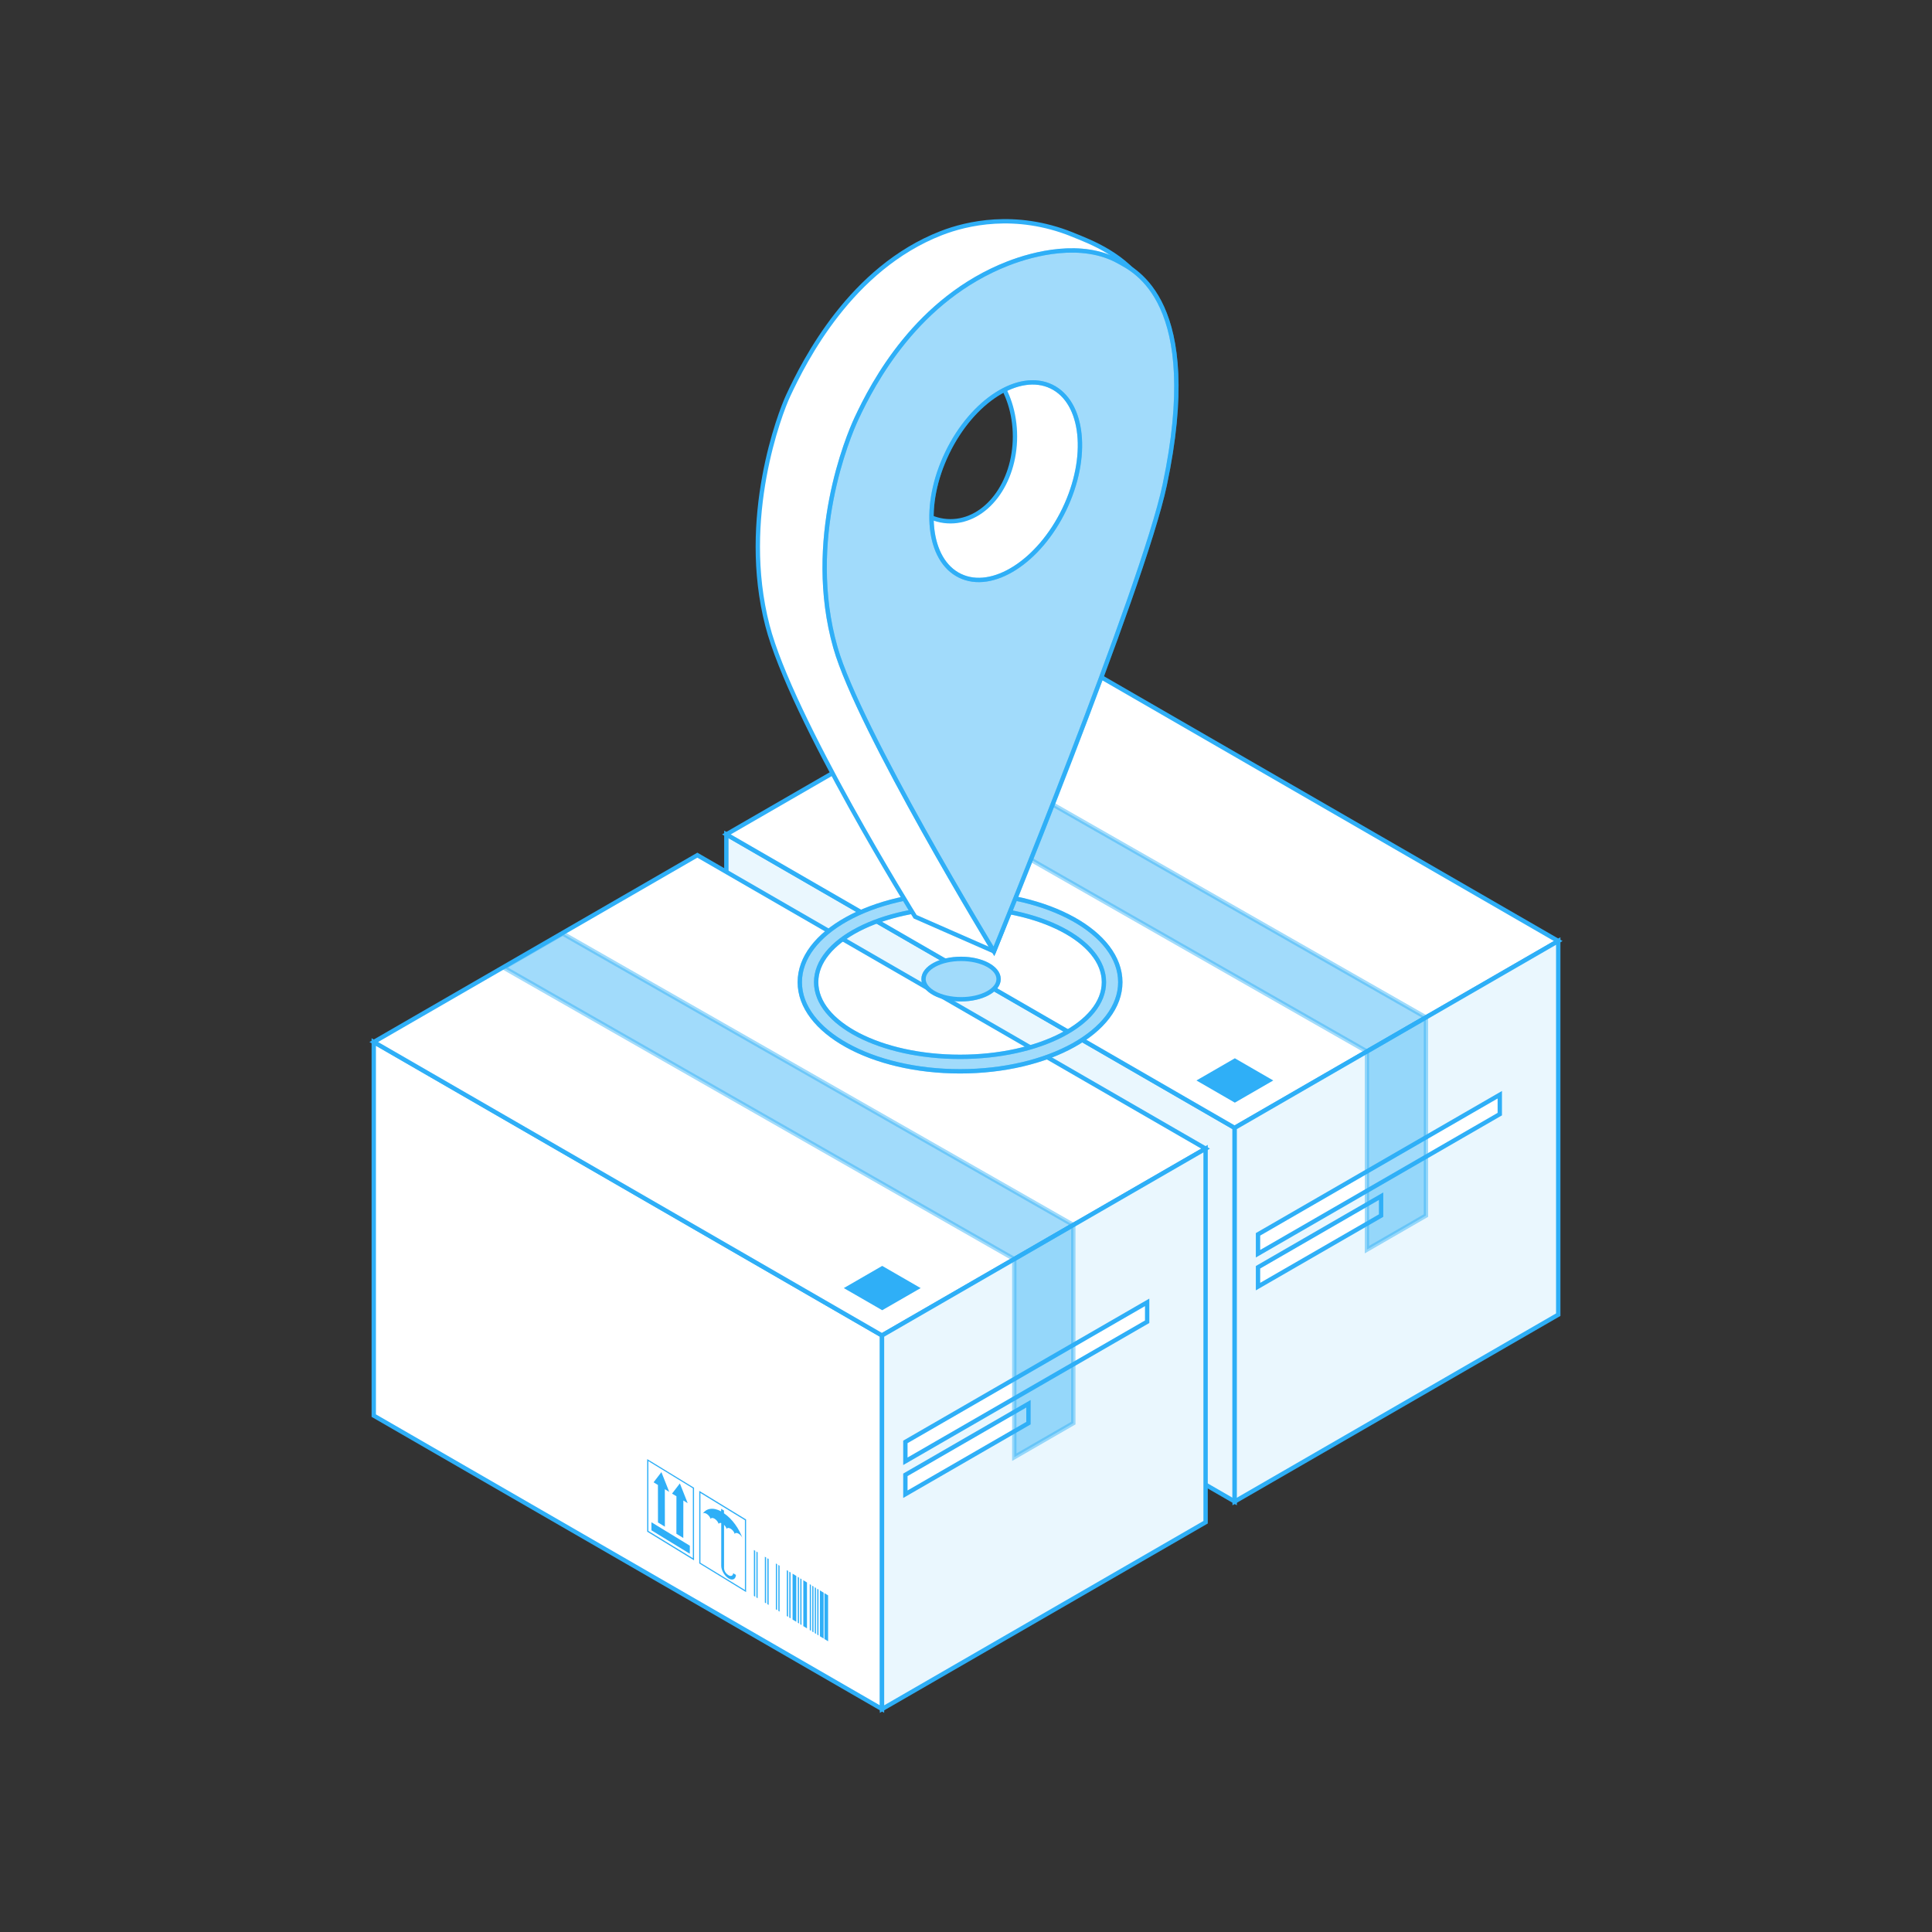 <?xml version="1.0" encoding="UTF-8"?><svg id="Layer_4" xmlns="http://www.w3.org/2000/svg" viewBox="0 0 377.81 377.81"><rect x="0" y="0" width="377.81" height="377.81" fill="#333333" stroke="none"/><defs><style>.cls-1,.cls-2,.cls-3,.cls-4,.cls-5{fill:#2faff7;}.cls-2{opacity:.1;}.cls-2,.cls-3,.cls-6,.cls-4,.cls-5{stroke-miterlimit:10;stroke-width:.85px;}.cls-2,.cls-3,.cls-6,.cls-5{stroke:#2faff7;}.cls-3,.cls-7{opacity:.45;}.cls-6{fill:#fff;}.cls-4{stroke:#fff;}</style></defs><g><g><g><polygon class="cls-6" points="142.04 236.23 241.44 293.62 241.44 220.55 142.04 163.17 142.04 236.23"/><g><path class="cls-6" d="M199.78,250.24v12.33l.05,.03,8.01,4.62v-12.33l-8.06-4.65Zm.2,.35l7.65,4.42v11.85l-7.65-4.42v-11.85Z"/><polygon class="cls-6" points="200.51 262.32 200.51 260.95 207.11 264.76 207.11 266.12 200.51 262.32"/><polygon class="cls-6" points="205.99 263.48 204.8 262.79 204.81 256.43 204.06 255.99 205.4 254.24 206.74 257.55 206 257.11 205.99 263.48"/><polygon class="cls-6" points="202.83 261.64 201.63 260.96 201.63 254.59 200.88 254.16 202.23 252.4 203.57 255.71 202.82 255.28 202.83 261.64"/></g><g><path class="cls-6" d="M208.78,267.76l-.05-.03v-12.33l8.06,4.65v12.33l-8.01-4.62Zm.15-12v11.85l7.65,4.42v-11.85l-7.65-4.42Z"/><path class="cls-6" d="M212.52,258.79c-1.42-.72-2.63-.46-3.23,.55h0c.08-.23,.36-.27,.7-.08,.33,.19,.61,.55,.69,.86,.09-.21,.36-.24,.69-.05,.33,.19,.61,.55,.69,.86,.07-.16,.23-.21,.44-.16v7.27c0,.8,.63,1.73,1.27,2.1,.67,.39,1.22,.1,1.27-.64l-.47-.27c-.04,.44-.38,.6-.79,.37-.59-.36-.78-.81-.78-1.28v-7.27c.22,.19,.39,.45,.45,.68,.09-.21,.37-.24,.69-.06,.33,.19,.61,.55,.7,.86,.09-.21,.36-.24,.69-.05,.33,.19,.62,.55,.7,.87h0c-.6-1.7-1.82-3.36-3.23-4.28v-.47l-.49-.28v.47h0Z"/></g><g><polygon class="cls-6" points="230.26 280 230.9 280.36 230.9 272.57 230.26 272.21 230.26 280"/><polygon class="cls-6" points="229.49 279.55 230.13 279.92 230.13 272.13 229.49 271.76 229.49 279.55"/><polygon class="cls-6" points="226.63 277.9 227.27 278.27 227.27 270.48 226.63 270.11 226.63 277.9"/><polygon class="cls-6" points="224.79 276.84 225.42 277.2 225.42 269.41 224.79 269.05 224.79 276.84"/><polygon class="cls-6" points="229.03 279.29 229.25 279.41 229.25 271.62 229.03 271.5 229.03 279.29"/><polygon class="cls-6" points="228.6 279.04 228.82 279.16 228.82 271.37 228.6 271.25 228.6 279.04"/><polygon class="cls-6" points="228.17 278.79 228.38 278.91 228.38 271.12 228.17 271 228.17 278.79"/><polygon class="cls-6" points="227.74 278.54 227.95 278.67 227.95 270.87 227.74 270.75 227.74 278.54"/><polygon class="cls-6" points="226.11 277.6 226.32 277.73 226.32 269.93 226.11 269.81 226.11 277.6"/><polygon class="cls-6" points="225.68 277.35 225.89 277.48 225.89 269.69 225.68 269.56 225.68 277.35"/><polygon class="cls-6" points="224.22 276.51 224.44 276.64 224.44 268.85 224.22 268.72 224.22 276.51"/><polygon class="cls-6" points="223.79 276.26 224.01 276.39 224.01 268.6 223.79 268.47 223.79 276.26"/><polygon class="cls-6" points="222.34 275.42 222.55 275.55 222.55 267.76 222.34 267.63 222.34 275.42"/><polygon class="cls-6" points="221.91 275.18 222.12 275.3 222.12 267.51 221.91 267.38 221.91 275.18"/><polygon class="cls-6" points="220.45 274.33 220.67 274.46 220.67 266.67 220.45 266.54 220.45 274.33"/><polygon class="cls-6" points="220.02 274.09 220.24 274.21 220.24 266.42 220.02 266.3 220.02 274.09"/><polygon class="cls-6" points="218.57 273.25 218.78 273.37 218.78 265.58 218.57 265.46 218.57 273.25"/><polygon class="cls-6" points="218.14 273 218.35 273.12 218.35 265.33 218.14 265.21 218.14 273"/></g><polygon class="cls-6" points="241.44 220.56 304.72 184.02 205.33 126.64 142.05 163.17 241.44 220.56"/><polygon class="cls-3" points="267.31 205.62 278.85 198.96 178.99 141.97 167.45 148.63 267.31 205.62"/><polygon class="cls-4" points="241.48 216.12 249.84 211.29 241.48 206.46 233.12 211.29 241.48 216.12"/><polygon class="cls-6" points="241.44 293.63 304.72 257.09 304.72 184.02 241.44 220.56 241.44 293.63"/><polygon class="cls-2" points="241.44 293.63 304.72 257.09 304.72 184.02 241.44 220.56 241.44 293.63"/><g><polygon class="cls-6" points="246.01 245.17 293.29 217.87 293.29 214.08 246.01 241.38 246.01 245.17"/><polygon class="cls-6" points="246.01 251.6 270.08 237.71 270.08 233.92 246.01 247.82 246.01 251.6"/></g><polygon class="cls-3" points="267.31 244.37 278.85 237.71 278.85 198.96 267.31 205.62 267.31 244.37"/><polygon class="cls-2" points="142.04 236.23 241.44 293.62 241.44 220.55 142.04 163.17 142.04 236.23"/></g><g><polygon class="cls-6" points="73.09 276.83 172.48 334.21 172.48 261.15 73.09 203.76 73.09 276.83"/><g><path class="cls-1" d="M126.56,285.32v14.2l.06,.04,9.1,5.57v-14.2l-9.16-5.6Zm.23,.41l8.7,5.32v13.65l-8.7-5.32v-13.65Z"/><polygon class="cls-1" points="127.39 299.26 127.39 297.68 134.9 302.27 134.89 303.84 127.39 299.26"/><polygon class="cls-1" points="133.62 300.76 132.27 299.93 132.28 292.6 131.42 292.08 132.95 290.09 134.48 293.95 133.63 293.43 133.62 300.76"/><polygon class="cls-1" points="130.02 298.55 128.67 297.72 128.66 290.39 127.81 289.87 129.34 287.88 130.87 291.74 130.01 291.22 130.02 298.55"/></g><g><path class="cls-1" d="M136.8,305.78l-.06-.04v-14.2l9.16,5.6v14.2l-9.1-5.57Zm.17-13.82v13.65l8.7,5.32v-13.65l-8.7-5.32Z"/><path class="cls-1" d="M141.04,295.56c-1.61-.87-2.99-.61-3.67,.54h.01c.09-.26,.41-.3,.8-.07,.37,.23,.69,.65,.79,1.01,.1-.24,.41-.27,.78-.04,.37,.23,.69,.65,.79,1.01,.08-.18,.26-.24,.5-.17v8.37c0,.93,.72,2.02,1.44,2.46,.76,.47,1.39,.15,1.44-.69l-.54-.33c-.05,.5-.43,.68-.9,.4-.67-.43-.89-.96-.89-1.49v-8.37c.25,.23,.44,.53,.51,.8,.1-.24,.42-.27,.79-.04,.38,.23,.7,.65,.79,1.02,.1-.24,.41-.27,.78-.04,.38,.23,.7,.65,.79,1.02h.01c-.68-1.97-2.06-3.93-3.68-5.02v-.54l-.56-.34v.54h0Z"/></g><g><polygon class="cls-1" points="161.22 320.52 161.94 320.96 161.94 311.98 161.22 311.54 161.22 320.52"/><polygon class="cls-1" points="160.34 319.98 161.06 320.42 161.06 311.45 160.34 311.01 160.34 319.98"/><polygon class="cls-1" points="157.09 317.99 157.81 318.44 157.81 309.46 157.09 309.02 157.09 317.99"/><polygon class="cls-1" points="154.99 316.71 155.72 317.15 155.72 308.18 154.99 307.74 154.99 316.71"/><polygon class="cls-1" points="159.82 319.66 160.06 319.81 160.06 310.84 159.82 310.69 159.82 319.66"/><polygon class="cls-1" points="159.33 319.36 159.57 319.51 159.57 310.54 159.33 310.39 159.33 319.36"/><polygon class="cls-1" points="158.84 319.06 159.08 319.21 159.08 310.24 158.84 310.09 158.84 319.06"/><polygon class="cls-1" points="158.35 318.76 158.59 318.91 158.59 309.94 158.35 309.79 158.35 318.76"/><polygon class="cls-1" points="156.5 317.63 156.74 317.78 156.74 308.81 156.5 308.66 156.5 317.63"/><polygon class="cls-1" points="156.01 317.33 156.25 317.48 156.25 308.51 156.01 308.36 156.01 317.33"/><polygon class="cls-1" points="154.35 316.32 154.6 316.47 154.6 307.5 154.35 307.35 154.35 316.32"/><polygon class="cls-1" points="153.86 316.02 154.11 316.17 154.11 307.2 153.86 307.05 153.86 316.02"/><polygon class="cls-1" points="152.21 315.01 152.45 315.16 152.45 306.18 152.21 306.03 152.21 315.01"/><polygon class="cls-1" points="151.72 314.71 151.96 314.86 151.96 305.89 151.72 305.74 151.72 314.71"/><polygon class="cls-1" points="150.06 313.7 150.31 313.85 150.31 304.87 150.06 304.72 150.06 313.7"/><polygon class="cls-1" points="149.57 313.4 149.82 313.55 149.82 304.57 149.57 304.42 149.57 313.4"/><polygon class="cls-1" points="147.92 312.39 148.16 312.54 148.16 303.56 147.92 303.41 147.92 312.39"/><polygon class="cls-1" points="147.43 312.09 147.68 312.24 147.68 303.26 147.43 303.11 147.43 312.09"/></g><polygon class="cls-6" points="172.48 261.15 235.76 224.62 136.37 167.23 73.09 203.77 172.48 261.15"/><polygon class="cls-3" points="198.35 246.22 209.89 239.55 110.04 182.56 98.5 189.22 198.35 246.22"/><polygon class="cls-4" points="172.52 256.71 180.89 251.89 172.52 247.06 164.16 251.89 172.52 256.71"/><polygon class="cls-6" points="172.48 334.22 235.76 297.68 235.76 224.62 172.48 261.15 172.48 334.22"/><polygon class="cls-2" points="172.48 334.22 235.76 297.68 235.76 224.62 172.48 261.15 172.48 334.22"/><g><polygon class="cls-6" points="177.05 285.76 224.33 258.47 224.33 254.68 177.05 281.97 177.05 285.76"/><polygon class="cls-6" points="177.05 292.2 201.12 278.3 201.12 274.51 177.05 288.41 177.05 292.2"/></g><polygon class="cls-3" points="198.35 284.96 209.89 278.3 209.89 239.55 198.35 246.22 198.35 284.96"/></g></g><g><ellipse class="cls-6" cx="187.94" cy="191.46" rx="7.34" ry="3.95"/><path class="cls-6" d="M187.74,174.64c-17.31,0-31.34,7.8-31.34,17.43s14.03,17.43,31.34,17.43,31.34-7.8,31.34-17.43-14.03-17.43-31.34-17.43Zm0,32.03c-15.54,0-28.14-6.54-28.14-14.6s12.6-14.6,28.14-14.6,28.14,6.53,28.14,14.6-12.6,14.6-28.14,14.6Z"/><g class="cls-7"><ellipse class="cls-5" cx="187.94" cy="191.46" rx="7.34" ry="3.95"/></g><path class="cls-3" d="M187.74,174.64c-17.31,0-31.34,7.8-31.34,17.43s14.03,17.43,31.34,17.43,31.34-7.8,31.34-17.43-14.03-17.43-31.34-17.43Zm0,32.03c-15.54,0-28.14-6.54-28.14-14.6s12.6-14.6,28.14-14.6,28.14,6.53,28.14,14.6-12.6,14.6-28.14,14.6Z"/><g><path class="cls-6" d="M209.62,45.83c-11.07-4.43-20.62-2.16-25.55-.24-17.67,6.88-26.71,24.86-29.94,31.78-1.6,3.42-9.48,23.95-4.06,44.93,4.68,18.13,28.89,56.97,28.89,56.97l15.42,6.77c7.54-18.69,29.59-79.26,32.96-95.25,7.5-35.51-9.88-41.81-17.72-44.95Zm-23.75,56.11c-6.96,0-12.61-7.43-12.61-16.59s5.64-16.59,12.61-16.59,12.61,7.43,12.61,16.59-5.64,16.59-12.61,16.59Z"/><path class="cls-6" d="M218.81,51.16c-7.25-4.06-16.67-1.58-21.65,.35-17.86,6.95-26.4,23.34-29.67,30.33-1.62,3.45-10.11,23.76-4.11,44.82,4.55,15.95,30.99,59.38,30.99,59.38,0,0,29.12-70.99,33.4-91.23,7.58-35.89-5.92-41.94-8.97-43.65Zm-10.69,48.46c-4.93,10.22-14.06,16.04-20.38,12.98-6.32-3.05-7.44-13.81-2.51-24.03,4.93-10.22,14.06-16.04,20.38-12.98,6.32,3.05,7.44,13.81,2.51,24.03Z"/></g></g></g><path class="cls-3" d="M218.81,51.16c-7.25-4.06-16.67-1.58-21.65,.35-17.86,6.95-26.4,23.34-29.67,30.33-1.62,3.45-10.11,23.76-4.11,44.82,4.55,15.95,30.99,59.38,30.99,59.38,0,0,29.12-70.99,33.4-91.23,7.58-35.89-5.92-41.94-8.97-43.65Zm-10.69,48.46c-4.93,10.22-14.06,16.04-20.38,12.98-6.32-3.05-7.44-13.81-2.51-24.03,4.93-10.22,14.06-16.04,20.38-12.98,6.32,3.05,7.44,13.81,2.51,24.03Z"/></svg>